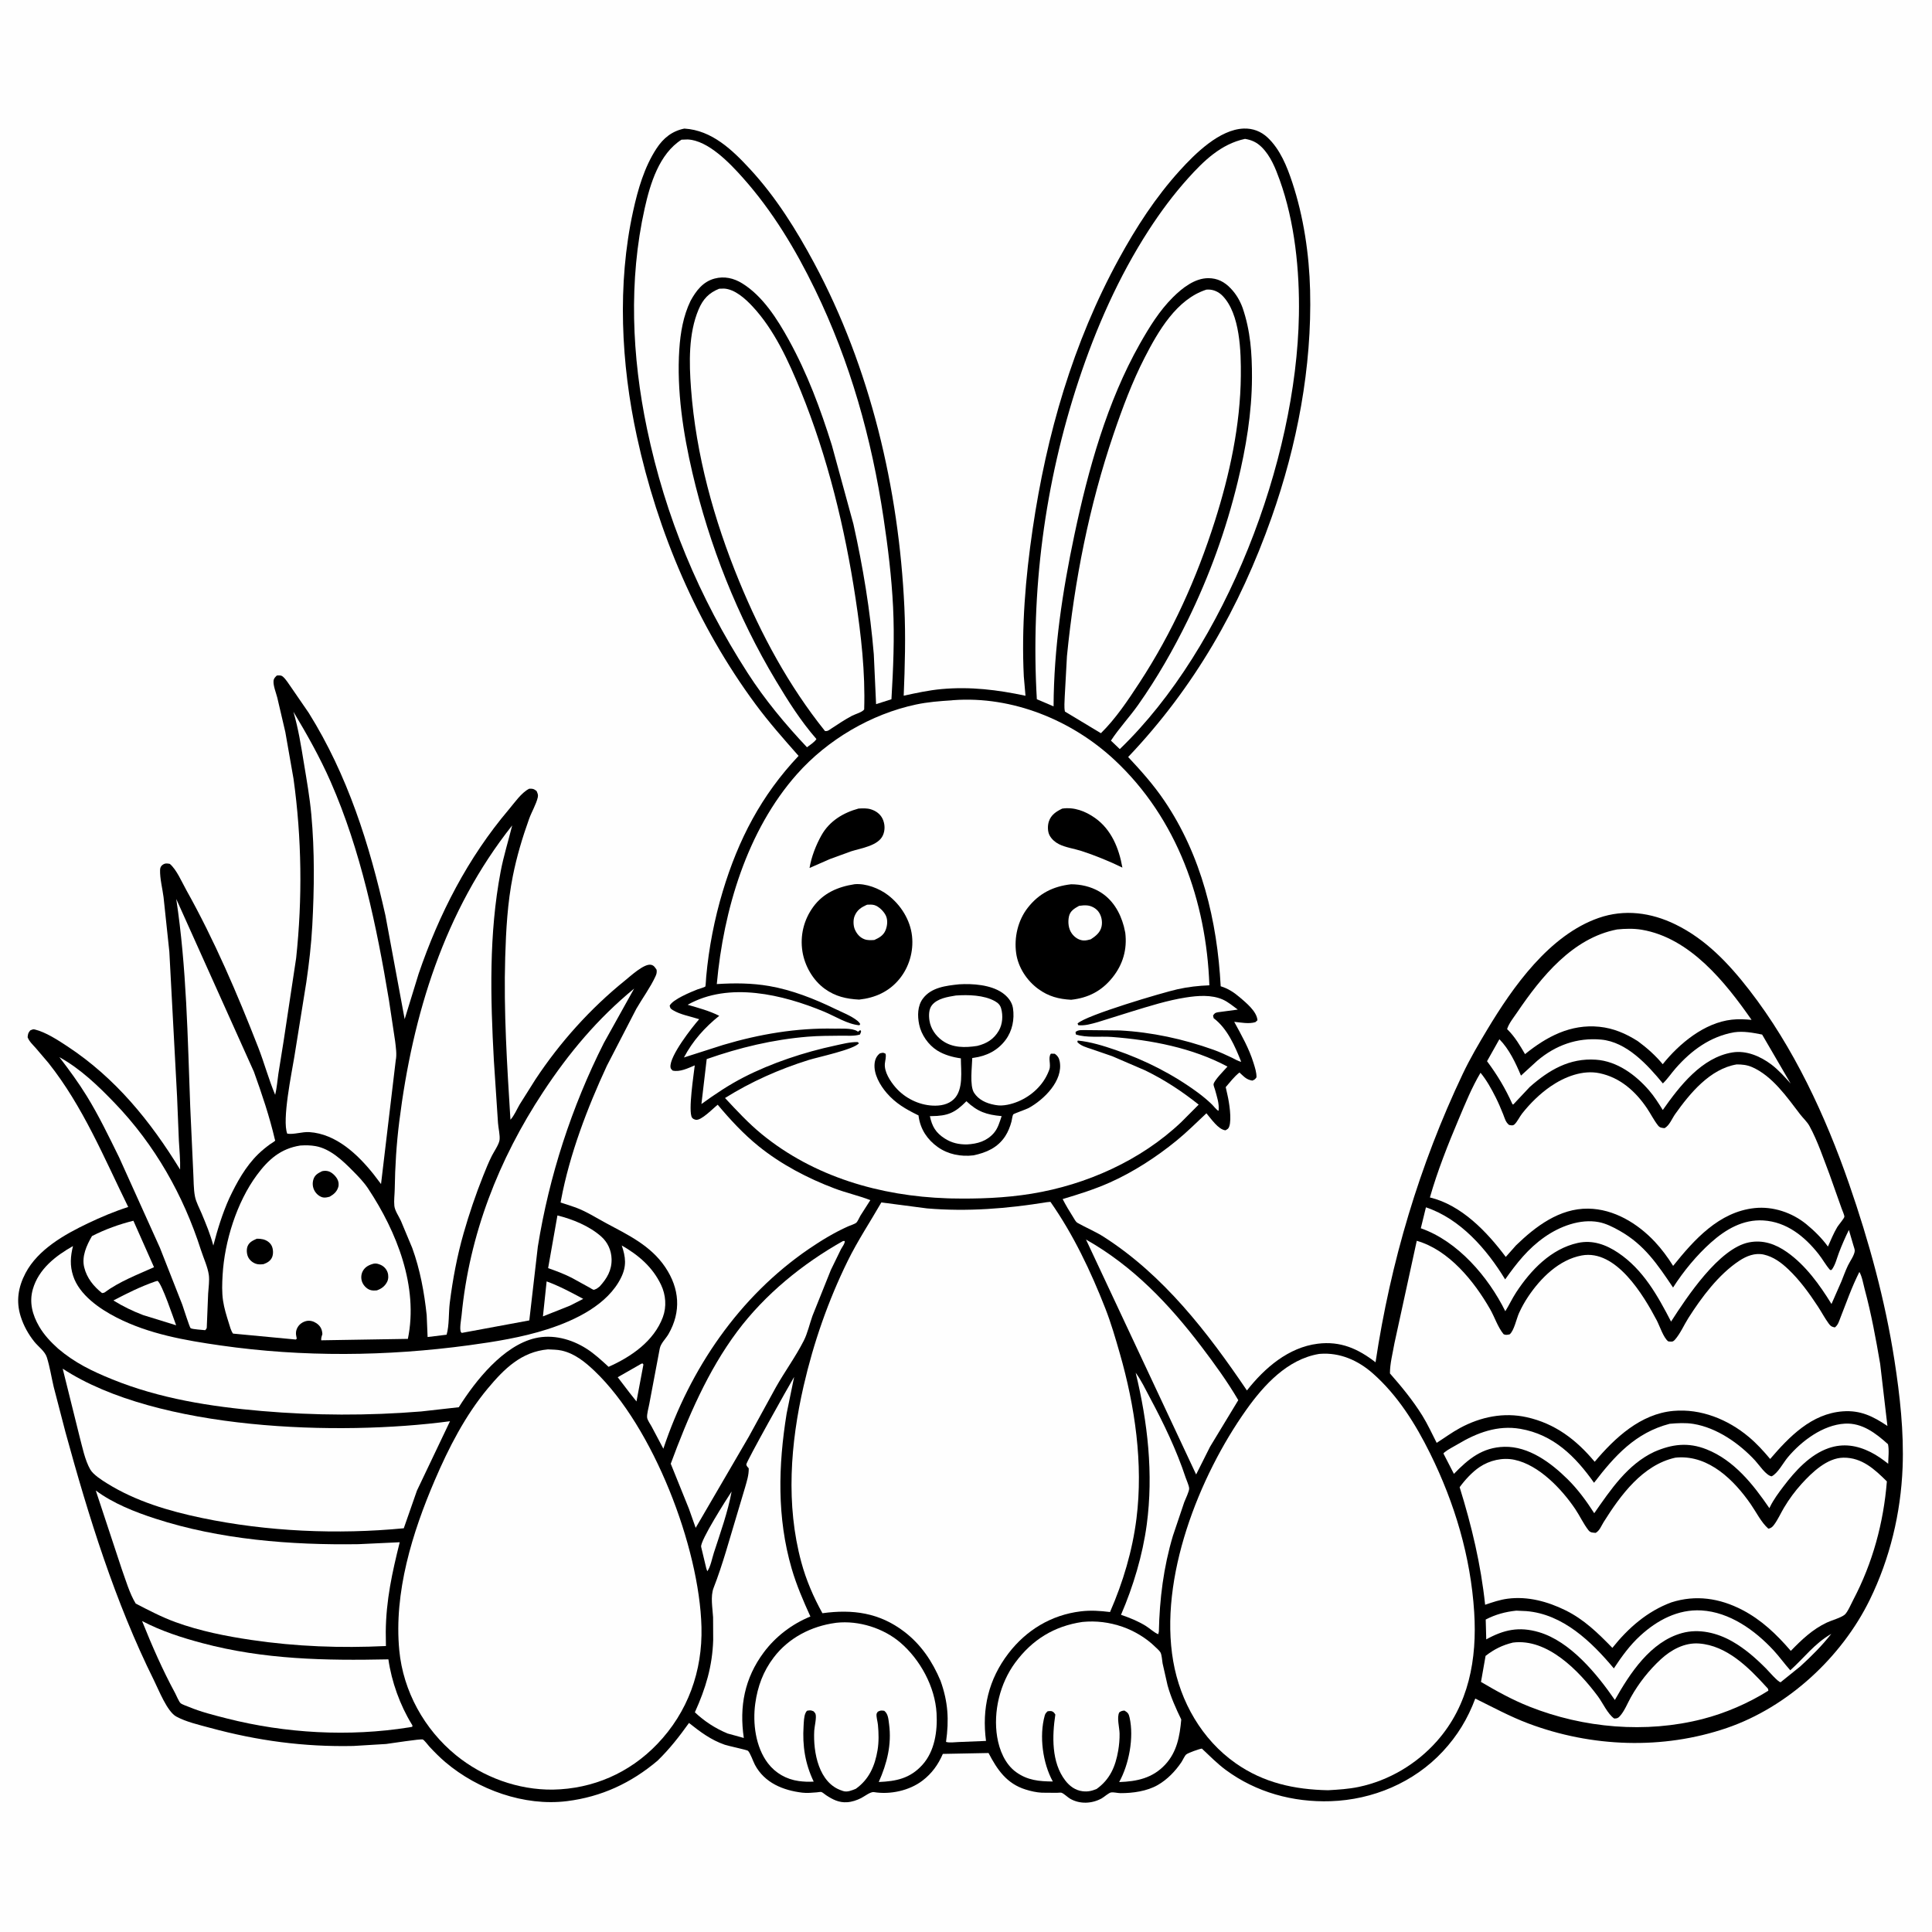 <svg version="1.1" xmlns="http://www.w3.org/2000/svg" style="display: block;" viewBox="0 0 2048 2048" width="1024" height="1024">
<path transform="translate(0,0)" fill="rgb(254,254,254)" d="M -0 -0 L 2048 0 L 2048 2048 L -0 2048 L -0 -0 z"/>
<path transform="translate(0,0)" fill="rgb(0,0,0)" d="M 725.455 136.3 C 754.712 138.041 776.464 159.062 795.4 179.6 C 822.57 209.069 844.151 243.66 863.04 278.862 C 922.53 389.727 952.819 518.159 958.66 643.5 C 960.12 674.841 959.241 706.152 957.961 737.479 C 971.256 734.603 984.542 731.678 998.115 730.45 C 1028.56 727.695 1057.33 731.194 1087.07 737.535 L 1085.28 717 C 1082.68 664.885 1087.07 612.265 1094.66 560.725 C 1109.37 460.695 1137.36 363.388 1186.07 274.382 C 1204.38 240.929 1224.95 209.059 1250.64 180.766 C 1266.76 163.002 1292.66 137.185 1318.41 136.275 C 1328.03 135.935 1336.74 139.25 1343.73 145.835 C 1357.05 158.385 1364.25 176.416 1369.88 193.438 C 1381.89 229.755 1387.8 269.515 1388.76 307.724 C 1390.82 389.39 1375.01 471.797 1347.91 548.594 C 1314.2 644.121 1265.86 728.862 1195.89 802.468 C 1209.71 817.218 1222.79 831.89 1234.17 848.689 C 1273.7 907.021 1290.32 976.048 1293.98 1045.5 C 1301.59 1047.77 1308.02 1051.91 1314 1057.04 C 1320.98 1063.04 1332.24 1072.04 1332.96 1081.5 L 1330.78 1083.5 C 1323.91 1085.64 1315.4 1083.88 1308.32 1083.17 C 1316.05 1097.42 1324.06 1111.35 1328.84 1126.93 C 1330.38 1131.94 1332 1136.71 1331.94 1142 C 1330.35 1144.22 1330.02 1144.42 1327.5 1145.49 C 1320.91 1144.34 1318.79 1141.29 1313.86 1136.89 C 1308.36 1141.22 1303.88 1147.11 1299.31 1152.41 L 1301.23 1161 C 1303.05 1168.91 1305.72 1186.24 1303.09 1194 C 1302.2 1196.64 1301.28 1196.89 1299 1198.19 C 1291.25 1197.21 1283.95 1186.02 1278.85 1180.13 C 1268.38 1189.93 1258.22 1200.12 1247.1 1209.18 C 1225.91 1226.47 1201.56 1242.3 1176.6 1253.44 C 1160.4 1260.68 1143.44 1266 1126.46 1271.07 C 1129.87 1277.74 1133.73 1284.17 1137.75 1290.49 C 1139 1292.46 1140.25 1295.2 1142.31 1296.36 C 1151.51 1301.55 1161.05 1305.37 1170.07 1311.15 C 1233.51 1351.78 1280.06 1412.27 1321.8 1473.95 C 1340.52 1450.11 1365.78 1428.25 1396.9 1424.39 C 1421.01 1421.4 1439.52 1429.67 1458.14 1444.08 C 1474.05 1337.99 1504.64 1235.09 1550.65 1138.22 C 1558.29 1122.15 1567.22 1106.96 1576.36 1091.72 C 1603.83 1045.91 1642.4 991.273 1694.63 973.058 C 1722.03 963.504 1750.21 967.328 1776 979.905 C 1808.35 995.683 1832.66 1021.53 1854.41 1049.58 C 1901.35 1110.13 1935.13 1182.93 1960.12 1255.06 C 1981.24 1316 1998.29 1378.21 2008.2 1442 C 2013.99 1479.28 2018.31 1517.9 2016.83 1555.67 C 2014.93 1604.05 2003.38 1652.09 1982.14 1695.61 C 1952.33 1756.72 1895.2 1809.55 1830.62 1831.69 C 1762.6 1855 1687.08 1852.17 1620 1826.9 C 1600.63 1819.61 1582.4 1809.67 1563.85 1800.57 C 1555.84 1821.95 1545 1839.87 1529.41 1856.62 C 1498.78 1889.54 1455.18 1907.88 1410.47 1909.34 C 1370.64 1910.65 1331.55 1900 1299.29 1876.15 C 1290.31 1869.51 1282.19 1861.2 1274.03 1853.57 C 1271.43 1853.87 1259.45 1858.08 1257.44 1859.81 C 1255.76 1861.27 1253.67 1866 1252.31 1868.03 C 1245.81 1877.63 1237.38 1886.39 1227.27 1892.2 C 1215.92 1898.73 1200.74 1900.87 1187.8 1900.8 C 1184.79 1900.79 1180.79 1899.7 1177.96 1900.03 C 1175.37 1900.32 1170.26 1905.08 1167.61 1906.5 C 1157.39 1912 1144.88 1912.64 1134.59 1906.84 C 1131.68 1905.19 1128.22 1901.53 1125.33 1900.41 C 1124.51 1900.08 1121.13 1900.45 1120.19 1900.46 L 1104.32 1900.33 C 1098.53 1900.02 1092.72 1898.7 1087.19 1896.97 C 1067.1 1890.71 1057.13 1875.97 1047.89 1858.27 L 999.445 1859.2 C 994.534 1870.6 987.764 1880 977.86 1887.54 C 963.93 1898.16 943.659 1902.55 926.457 1899.72 C 922.751 1899.11 916.384 1904.28 912.788 1906.07 C 908.211 1908.36 903.071 1910.1 897.939 1910.44 C 889.308 1911.01 882.637 1907.56 875.691 1902.98 C 874.573 1902.24 871.827 1899.87 870.632 1899.58 C 869.623 1899.34 866.86 1899.89 865.785 1899.97 C 860.717 1900.35 855.633 1900.92 850.564 1900.31 C 830.185 1897.89 810.539 1889.98 800.284 1870.84 C 798.453 1867.43 795.325 1858.21 792.887 1855.9 C 791.882 1854.95 771.937 1850.78 768.221 1849.48 C 753.522 1844.35 742.408 1835.96 730.366 1826.41 C 720.015 1840.84 709.872 1853.91 697.111 1866.33 C 669.084 1890.06 637.573 1904.72 601 1909.28 C 555.678 1914.92 506.647 1897.18 472.272 1868.1 C 466.158 1862.92 460.639 1857.33 455.184 1851.48 C 453.55 1849.73 450.154 1844.97 448.222 1843.94 C 446.399 1842.98 413.619 1848.22 409.311 1848.69 L 374.5 1850.8 C 322.068 1851.91 272.967 1845.25 222.404 1831.51 C 211.046 1828.43 197.104 1825.24 186.816 1819.58 C 177.16 1814.26 168.333 1791.56 163.306 1781.45 C 121.912 1698.12 93.931 1607.7 69.408 1518.2 L 56.902 1470.08 C 54.459 1459.63 52.911 1449.31 49.725 1439 C 47.664 1432.33 40.623 1427.59 36.308 1422.17 C 29.985 1414.22 25.122 1405.45 22.02 1395.78 C 16.821 1379.56 19.221 1364.47 27.041 1349.57 C 40.224 1324.45 68.586 1308.48 93.274 1296.73 C 107.221 1290.1 121.194 1284.16 135.926 1279.47 C 110.209 1227.11 88.056 1173.03 51.457 1126.87 L 37.858 1110.92 C 34.728 1107.39 30.935 1103.97 29.273 1099.5 C 29.721 1095.86 29.672 1095.19 32.083 1092.23 C 33.939 1091.55 34.862 1090.8 36.836 1091.28 C 48.434 1094.08 61.573 1102.65 71.486 1109.19 C 122.429 1142.78 159.371 1188.31 190.917 1239.78 C 191.25 1229.58 190.155 1219.33 189.616 1209.15 L 187.705 1162.5 L 179.514 1008.9 L 173.366 950.972 C 172.207 941.846 169.379 931.127 169.695 922.036 C 169.774 919.766 170.565 917.974 172.5 916.658 C 175.114 914.881 177.104 915.201 180.01 915.746 C 187.266 921.877 192.78 935.068 197.548 943.59 C 227.273 996.724 251.568 1053.49 273.694 1110.16 C 280.171 1126.75 284.814 1144.21 291.694 1160.56 C 293.446 1153.4 293.999 1145.8 295.057 1138.5 L 300.78 1102.72 L 313.922 1015.68 C 320.672 952.501 319.903 888.536 311.147 825.573 L 302.445 775.936 L 293.945 739.601 C 292.718 734.737 289.585 726.917 289.951 722 C 290.163 719.138 291.562 717.946 293.5 716.051 C 296.026 716.047 297.825 715.549 299.878 717.29 C 303.193 720.103 305.903 724.817 308.498 728.38 L 327.31 755.741 C 368.527 821.797 391.632 894.893 408.545 970.311 L 428.962 1080.35 L 443.774 1032.22 C 465.399 968.915 495.931 909.391 539.313 858.174 C 545.237 851.18 552.715 840.146 561 836.082 C 565.161 836.05 565.479 836.032 568.8 838.5 C 569.817 841.049 570.713 842.383 570.067 845.225 C 568.393 852.583 563.514 860.701 560.889 868.001 C 553.73 887.914 547.771 907.89 543.624 928.658 C 537.978 956.93 536.404 985.763 535.539 1014.52 C 533.802 1072.21 537.549 1129.39 541.088 1186.94 C 544.933 1182.94 548.008 1175.64 550.876 1170.76 L 567.579 1144.25 C 593.684 1104.76 625.888 1068.95 662.712 1039.24 C 668.357 1034.69 682.737 1021.31 690 1022.71 C 693.266 1023.33 694.333 1025.52 696.033 1028 C 696.41 1030.88 695.956 1032.55 694.738 1035.18 C 689.345 1046.84 681.012 1058.15 674.534 1069.36 L 643.303 1129.79 C 622.726 1174.12 603.804 1223.64 594.784 1271.8 C 594.726 1272.11 594.249 1274.68 594.257 1274.71 C 594.262 1274.72 606.607 1278.63 610.178 1279.97 C 621.812 1284.33 631.638 1290.74 642.478 1296.56 C 665.881 1309.12 689.774 1320.35 705.2 1343.27 C 720.378 1365.82 722.285 1390.4 708.626 1414.18 C 705.816 1419.07 700.392 1423.98 699.357 1429.55 L 688.314 1488.06 C 687.66 1491.93 685.515 1499.05 685.984 1502.79 C 686.303 1505.33 689.399 1509.76 690.677 1512.08 L 703.182 1535.7 C 731.364 1451.1 783.475 1374.44 857.524 1323.86 C 870.676 1314.88 884.464 1306.53 899 1300.01 C 901.109 1299.07 906.157 1297.52 907.741 1296.09 C 909.176 1294.8 911.03 1290.39 912.117 1288.59 L 922.598 1272.19 C 910.249 1267.42 897.253 1264.55 884.824 1259.87 C 856.214 1249.09 828.024 1234.3 804.172 1215.05 C 788.142 1202.12 774 1186.83 760.812 1171.07 C 756.07 1174.67 743.263 1188.25 737.5 1186.99 C 735.972 1186.65 734.393 1186.01 733.531 1184.65 C 729.325 1178.03 735.416 1138.77 736.477 1129.35 C 729.311 1132.32 720.854 1136.63 713 1134.86 C 711.769 1133.47 710.886 1133.06 710.724 1131.12 C 709.745 1119.42 733.209 1089.43 741.164 1080.4 C 732.354 1077.5 720.938 1075.58 713.085 1070.67 C 710.592 1069.1 710.5 1068.7 709.881 1066 C 713.288 1059.36 732.221 1051.63 739.473 1048.77 C 741.131 1048.11 746.646 1046.71 747.731 1045.69 C 748.036 1045.41 748.494 1036.54 748.612 1035.25 C 751.387 1004.84 757.319 974.24 766.107 945 C 782.674 889.88 807.009 843.142 846.532 801.261 C 830.756 783.39 815.089 765.712 800.902 746.519 C 738.913 662.65 697.192 564.214 675.097 462.581 C 658.365 385.621 654.141 301.143 671.124 223.902 C 676.178 200.915 682.911 177.273 695.936 157.407 C 703.141 146.419 712.382 138.914 725.455 136.3 z"/>
<path transform="translate(0,0)" fill="rgb(254,254,254)" d="M 680.029 1445.5 L 681.269 1445.35 L 682.048 1446.5 L 674.693 1485.6 L 667.365 1476.37 L 654.805 1459.92 L 680.029 1445.5 z"/>
<path transform="translate(0,0)" fill="rgb(254,254,254)" d="M 775.547 1581.06 C 771.57 1602.8 763.566 1624.98 756.738 1646 C 754.872 1651.74 753.235 1660.87 749.767 1665.61 L 748.748 1662.76 L 743.232 1639.68 C 742.153 1633.08 770.166 1589.21 775.547 1581.06 z"/>
<path transform="translate(0,0)" fill="rgb(254,254,254)" d="M 579.451 1358.33 C 593.066 1363.31 605.503 1370.02 618.236 1376.86 L 604.339 1383.97 L 575.533 1395.44 L 579.451 1358.33 z"/>
<path transform="translate(0,0)" fill="rgb(254,254,254)" d="M 164.31 1358.5 L 167.013 1357.74 C 171.81 1361.12 183.782 1397.11 186.706 1404.86 L 151.66 1394.02 C 140.497 1389.76 130.378 1384.84 120.211 1378.54 C 134.746 1370.91 148.807 1363.95 164.31 1358.5 z"/>
<path transform="translate(0,0)" fill="rgb(254,254,254)" d="M 590.897 1288.42 C 606.981 1292.39 624.693 1299.6 637.26 1310.72 C 644.208 1316.87 648.055 1325.38 648.3 1334.62 C 648.616 1346.6 643.331 1355.34 635.525 1363.86 L 632.5 1366.06 C 632.396 1366.11 629.875 1367.26 629.5 1367.28 C 628.704 1367.31 625.334 1365.13 624.384 1364.6 L 605.829 1354.4 C 597.779 1350.34 589.541 1347.23 581.033 1344.28 L 590.897 1288.42 z"/>
<path transform="translate(0,0)" fill="rgb(254,254,254)" d="M 141.411 1294.04 L 163.262 1343.29 C 145.325 1351.33 126.4 1358.53 110.5 1370.3 L 108.2 1370.74 C 99.212 1363.59 92.086 1354.84 89.275 1343.46 C 86.417 1331.88 91.814 1320.08 97.507 1310.29 C 111.266 1303.2 126.4 1297.75 141.411 1294.04 z"/>
<path transform="translate(0,0)" fill="rgb(254,254,254)" d="M 1838.23 1094.28 C 1848.22 1092.82 1858.15 1094.76 1867.92 1096.67 L 1898.19 1148.61 C 1891.66 1141.43 1885.39 1134.19 1877.59 1128.34 C 1866.01 1119.66 1851.09 1113.23 1836.42 1115.63 C 1803.89 1120.95 1780.44 1151.3 1762.61 1176.65 C 1758.11 1169.4 1753.58 1162.21 1747.97 1155.75 C 1733.68 1139.28 1714.23 1124.88 1691.79 1123.33 C 1663.66 1121.39 1641.98 1134.26 1621.62 1152.21 L 1604.22 1170.72 L 1603.35 1170.69 C 1595.76 1153.8 1587.37 1139.75 1576.32 1124.92 L 1589.41 1101.62 C 1599.83 1112.2 1606.62 1126.69 1612.3 1140.2 L 1629.59 1124.41 C 1648.94 1107.98 1671.75 1099.74 1697.18 1102 C 1724.38 1104.42 1746.52 1128.84 1762.71 1148.49 C 1767.69 1143.7 1771.65 1137.71 1776.21 1132.5 C 1792.86 1113.48 1812.91 1098.73 1838.23 1094.28 z"/>
<path transform="translate(0,0)" fill="rgb(254,254,254)" d="M 1203.86 1455.16 C 1209.78 1463.16 1214.29 1472.87 1218.99 1481.64 C 1233.49 1508.69 1247.18 1537.13 1256.83 1566.3 C 1257.89 1569.51 1260.28 1574.44 1260.56 1577.7 C 1260.82 1580.59 1256.5 1589.31 1255.38 1592.31 L 1243.33 1628.05 C 1233.4 1661.3 1229.17 1694.95 1228.45 1729.5 L 1227.81 1732.34 C 1223.42 1730.67 1218.86 1726.18 1214.72 1723.63 C 1206.35 1718.46 1197.59 1714.92 1188.31 1711.77 C 1201.21 1682 1211.29 1648.3 1215.59 1616.19 C 1222.81 1562.32 1216.63 1507.66 1203.86 1455.16 z"/>
<path transform="translate(0,0)" fill="rgb(254,254,254)" d="M 1607.29 1707.35 L 1618 1707.84 C 1656.85 1711.03 1687.04 1740.29 1710.74 1768.57 C 1719.09 1755.93 1727.59 1744.11 1738.84 1733.82 C 1756.67 1717.49 1778.74 1705.69 1803.52 1707.12 C 1833.45 1708.85 1860.24 1728.07 1879.97 1749.34 C 1886.26 1756.12 1891.59 1763.69 1897.78 1770.58 C 1912.83 1757.06 1923.19 1742.41 1941.27 1731.94 C 1931.32 1744.57 1920.25 1755.64 1908.37 1766.45 L 1887.52 1783.25 C 1884.87 1783.18 1874.67 1771.31 1872.04 1768.66 C 1861.16 1757.7 1849.62 1747.56 1836.12 1739.89 C 1820.15 1730.81 1800.84 1726.16 1782.84 1731.16 C 1749.57 1740.41 1727.89 1773.61 1711.82 1802.04 C 1692.88 1774.55 1664.57 1739.89 1631.17 1730.12 C 1610.23 1723.99 1594.15 1727.53 1575.48 1737.82 L 1574.92 1716.76 C 1585.39 1711.37 1595.63 1708.6 1607.29 1707.35 z"/>
<path transform="translate(0,0)" fill="rgb(254,254,254)" d="M 62.941 1120.63 C 85.279 1132.93 104.073 1151.06 121.616 1169.3 C 164.118 1213.49 194.351 1266.83 212.989 1325.03 C 215.632 1333.28 220.196 1343.05 221.362 1351.48 C 222.204 1357.57 220.999 1365.08 220.641 1371.32 L 219.172 1407.5 C 218.484 1409.23 218.984 1408.35 217.5 1410.05 C 214.632 1409.66 204.093 1409.2 202.064 1407.93 C 201.023 1407.28 194.353 1386.07 193.217 1382.95 L 169.525 1322.7 L 126.268 1226.85 C 115.496 1204.98 104.844 1182.79 92.058 1162 C 83.211 1147.61 73.223 1134.01 62.941 1120.63 z"/>
<path transform="translate(0,0)" fill="rgb(254,254,254)" d="M 1769.96 1509.27 C 1778.22 1508.54 1786.91 1508.05 1795.13 1509.4 C 1819.98 1513.47 1843.77 1530.1 1860.5 1548.23 C 1864.73 1552.81 1872.07 1564.07 1878 1564.97 C 1884.66 1561.72 1890.29 1550.56 1895.21 1544.72 C 1909.69 1527.52 1932.24 1510.5 1955.58 1509.12 C 1973.93 1508.04 1988.52 1519.36 2001.34 1530.91 C 2002.72 1536.94 2001.63 1545.35 2001.56 1551.64 C 1995.7 1547.01 1989.61 1542.65 1982.91 1539.3 C 1968.62 1532.14 1953.92 1529.76 1938.5 1535.06 C 1918.77 1541.84 1903.02 1559.22 1890.77 1575.36 C 1885.46 1582.36 1880.11 1589.49 1876.25 1597.42 L 1875.63 1598.73 C 1858.47 1573.62 1838.23 1547.98 1809.08 1536.39 C 1789.57 1528.62 1772.44 1530.78 1753.59 1539 C 1725.3 1552.23 1707.27 1579.27 1689.96 1604.08 C 1681.68 1591.15 1672.46 1578.58 1661.5 1567.79 C 1643.91 1550.47 1620.54 1533.07 1594.72 1533.67 C 1571.34 1534.22 1556.57 1546.53 1541.21 1562.37 L 1530.07 1540.72 L 1531.21 1539.54 C 1535.2 1536.29 1540.76 1533.64 1545.21 1530.97 C 1565.59 1518.76 1587.53 1510.5 1611.59 1514.62 C 1646.76 1520.65 1670.02 1543.9 1689.75 1571.8 C 1711.7 1543.14 1733.76 1518.65 1769.96 1509.27 z"/>
<path transform="translate(0,0)" fill="rgb(254,254,254)" d="M 1151.2 1313.97 C 1201.07 1342.14 1239.3 1382.37 1273.68 1427.61 C 1287.49 1445.79 1301.07 1464.52 1312.63 1484.22 L 1282.73 1533.56 L 1267.95 1563 L 1151.2 1313.97 z"/>
<path transform="translate(0,0)" fill="rgb(254,254,254)" d="M 1511.55 1279.82 C 1548.16 1292.08 1576.07 1324.24 1595.53 1356.22 C 1607.81 1338.9 1619.69 1323.7 1637.3 1311.33 C 1653.33 1300.07 1675 1291.72 1694.81 1295.49 C 1702.47 1296.95 1710.04 1300.81 1716.79 1304.61 C 1743.23 1319.51 1757.08 1340.45 1773.51 1364.84 C 1784.41 1347.75 1798.62 1330.53 1813.72 1317.07 C 1829.37 1303.13 1847.67 1292.44 1869.16 1293.72 C 1893.86 1295.19 1912.94 1310.6 1927.78 1329.38 C 1932.09 1334.83 1935.33 1341.02 1939.95 1346.2 L 1941.5 1346.25 C 1945.53 1341.12 1947 1334.08 1949.32 1328.03 C 1952.49 1319.78 1955.94 1311.71 1959.9 1303.8 L 1964.66 1320.06 C 1965.08 1321.63 1966.21 1324.38 1966.11 1325.97 C 1965.8 1330.63 1960.93 1337.2 1958.87 1341.54 C 1956.29 1346.97 1954.21 1352.72 1951.99 1358.3 L 1941.46 1382.29 C 1928.89 1361.94 1914.09 1341.24 1894.32 1327.32 C 1882.24 1318.81 1868.96 1314.03 1854 1316.97 C 1822.21 1323.22 1788.03 1375.1 1771.39 1400.94 C 1757.11 1373.33 1741.85 1345.84 1715.36 1328.02 C 1702.51 1319.37 1688.17 1314.13 1672.52 1317.57 C 1644.16 1323.8 1622.73 1346.37 1607.34 1369.74 C 1603.05 1376.25 1599.81 1383.35 1595.69 1389.96 C 1577.63 1353.51 1545.36 1315.71 1506.12 1302.01 L 1511.55 1279.82 z"/>
<path transform="translate(0,0)" fill="rgb(254,254,254)" d="M 1603.77 1741.2 C 1640.47 1736.48 1673.87 1771.34 1693.79 1798.1 C 1698.94 1805.02 1704.17 1816.84 1711.09 1821.7 C 1714.06 1821.7 1715.13 1821.4 1717.18 1819.13 C 1722.03 1813.76 1725.28 1805.39 1728.87 1799 C 1737.3 1784.03 1747.95 1770.53 1760.57 1758.88 C 1771.47 1748.83 1785.69 1741.09 1800.91 1742.17 C 1830.36 1744.25 1853.57 1767.45 1872.3 1788.1 C 1873.86 1789.84 1874.43 1789.78 1874.5 1792.22 C 1853.44 1805.49 1828.68 1816.14 1804.61 1822.29 C 1744.58 1837.64 1678.72 1831.9 1621.35 1809.14 C 1603.26 1801.97 1586.63 1792.76 1569.91 1782.92 L 1574.77 1755.31 C 1583.89 1748.26 1592.53 1743.92 1603.77 1741.2 z"/>
<path transform="translate(0,0)" fill="rgb(254,254,254)" d="M 186.827 952.918 L 269.161 1136.1 C 277.679 1159.82 285.678 1183.44 291.405 1208.03 C 291.49 1208.39 291.842 1208.8 291.659 1209.12 C 291.206 1209.92 287.044 1212.37 286.076 1213.08 C 281.764 1216.23 277.611 1219.61 273.778 1223.33 C 260.323 1236.39 250.929 1253.5 242.993 1270.31 C 235.734 1286.42 230.596 1303.31 226.123 1320.36 C 223.053 1308.62 218.29 1297.21 213.608 1286.03 C 211.283 1280.48 207.908 1274.36 206.712 1268.48 C 205.068 1260.4 205.343 1250.65 204.833 1242.37 L 201.656 1173.34 C 198.908 1100.13 197.819 1025.42 186.827 952.918 z"/>
<path transform="translate(0,0)" fill="rgb(254,254,254)" d="M 893.683 1315.5 L 895.477 1315.5 C 895.812 1317.94 892.706 1321.95 891.46 1324.23 L 880.779 1346.14 L 861.28 1394.78 C 858.203 1403.34 856.092 1413.23 852.017 1421.24 C 843.436 1438.1 831.867 1453.91 822.529 1470.44 L 793.722 1523.02 L 737.439 1619.58 L 730.272 1599.29 L 711.021 1551.62 C 728.994 1502.98 750.322 1453.1 781.545 1411.34 C 810.984 1371.97 850.974 1339.48 893.683 1315.5 z"/>
<path transform="translate(0,0)" fill="rgb(254,254,254)" d="M 672.204 1047.94 L 640.101 1105.62 C 605.982 1173.26 582.139 1246.62 570.125 1321.49 L 561.087 1399.69 L 489.5 1412.94 L 488.74 1412.22 C 486.734 1409.61 488.946 1397.98 489.29 1394.4 C 497.494 1308.74 528.573 1229.1 575.716 1157.59 C 603.159 1115.96 633.539 1079.77 672.204 1047.94 z"/>
<path transform="translate(0,0)" fill="rgb(254,254,254)" d="M 841.824 1459.59 L 833.87 1498.4 C 824.954 1553.55 823.484 1608.62 839.207 1662.79 C 844.294 1680.31 851.523 1696.99 859.056 1713.58 C 839.611 1721.46 822.145 1734.79 809.614 1751.62 C 789.299 1778.92 783.55 1808.91 788.475 1842.32 L 771.168 1837.55 C 758.16 1832.09 746.857 1824.77 736.581 1815.12 C 748.05 1789.79 755.165 1766.36 756.015 1738.34 L 755.899 1714.4 C 755.393 1704.79 752.911 1692.27 756.454 1683.19 C 766.184 1658.27 773.266 1631.64 781.074 1606 L 789.811 1576.72 C 791.719 1570.04 793.864 1563.52 793.686 1556.5 C 792.531 1555.18 791.506 1554.24 791.098 1552.48 C 790.595 1550.3 836.434 1468.59 841.824 1459.59 z"/>
<path transform="translate(0,0)" fill="rgb(254,254,254)" d="M 150.609 1718.36 C 171.139 1729.06 192.203 1735.85 214.481 1741.79 C 279.69 1759.19 344.764 1760.4 411.715 1758.98 C 415.112 1782.69 423.987 1807.45 436.516 1827.88 C 437.464 1829.42 437.245 1828.51 437.015 1830.5 L 433.5 1831.11 C 370.033 1841.22 302.688 1837.46 240.436 1821.63 C 227.057 1818.22 212.725 1814.66 200.017 1809.32 C 197.794 1808.38 193.171 1806.92 191.418 1805.43 C 189.676 1803.94 186.923 1797.17 185.657 1794.83 C 172.253 1770.04 161.077 1744.51 150.609 1718.36 z"/>
<path transform="translate(0,0)" fill="rgb(254,254,254)" d="M 1714.18 985.254 C 1722.61 984.378 1731.91 984.138 1740.29 985.552 C 1791.38 994.181 1828.82 1041.02 1856.73 1081.09 C 1849.7 1080.47 1842.82 1080.11 1835.79 1080.89 C 1806.68 1084.14 1780.18 1106.15 1762.55 1128.11 C 1754.79 1118.75 1746.02 1110.94 1736.24 1103.74 C 1723.61 1095.66 1710.37 1089.93 1695.29 1088.42 C 1664.87 1085.37 1639.53 1098.87 1616.6 1117.42 C 1611.44 1108.56 1605.91 1099.22 1598.63 1091.94 L 1597.59 1090.93 C 1599.3 1085.02 1604.76 1078.3 1608.2 1073.22 C 1633.82 1035.43 1667.07 994.322 1714.18 985.254 z"/>
<path transform="translate(0,0)" fill="rgb(254,254,254)" d="M 885.605 1720.34 L 886.688 1720.19 C 910.222 1717.61 936.547 1725.87 954.5 1741.29 C 975.498 1759.33 991.17 1788.08 992.789 1816.01 C 993.886 1834.95 990.904 1856.39 977.673 1870.93 C 964.598 1885.3 949.914 1888.21 931.527 1889 C 940.234 1869.32 945.352 1849.42 942.459 1827.69 C 941.776 1822.57 941.516 1816.69 937.31 1813.5 C 933.945 1813.08 933.53 1813.01 930.5 1814.47 C 930.057 1815.31 929.293 1816.06 929.172 1817 C 928.804 1819.87 930.322 1825.11 930.631 1828.19 C 931.509 1836.93 931.69 1846.57 930.242 1855.24 C 927.447 1871.96 921.266 1886.22 907.155 1896.23 C 902.939 1897.88 898.21 1900.05 893.703 1898.56 L 892.5 1898.13 C 867.843 1890.22 861.858 1857.37 863.134 1834.5 C 863.371 1830.25 865.782 1820.65 864.5 1816.87 C 864.135 1815.8 863.167 1815.03 862.5 1814.11 C 859.381 1812.76 858.894 1812.91 855.5 1813.46 C 854.605 1814.52 854.511 1814.52 853.832 1816 C 852.159 1819.65 852.091 1825.64 851.838 1829.62 C 850.502 1850.7 853.453 1869.58 862.56 1888.59 C 857.343 1888.9 851.833 1888.7 846.652 1887.97 C 833.636 1886.16 822.06 1879.63 814.082 1869.19 C 800.953 1852 797.723 1826.76 800.601 1805.85 C 803.095 1787.73 809.025 1771.63 820.181 1756.97 C 836.053 1736.1 860.013 1723.83 885.605 1720.34 z"/>
<path transform="translate(0,0)" fill="rgb(254,254,254)" d="M 1147.29 1719.34 C 1162.12 1717.88 1176 1719.66 1190.02 1724.5 C 1202.15 1728.7 1215.16 1736.46 1224.32 1745.49 C 1225.94 1747.09 1229.07 1749.71 1230.14 1751.64 C 1231.61 1754.28 1231.82 1760.06 1232.39 1763.24 L 1237.69 1786.61 C 1241.19 1799.26 1246.5 1810.99 1252.18 1822.76 C 1250.59 1840.42 1247.67 1857.13 1235.12 1870.6 C 1221.72 1884.98 1205.16 1888.4 1186.37 1889.07 C 1196.8 1870.2 1202.17 1841.94 1197.41 1820.69 C 1196.46 1816.45 1195.53 1815.44 1192 1813.28 C 1189.56 1813.46 1188.5 1813.75 1186.5 1815.18 C 1183.61 1820.55 1186.7 1831.32 1186.8 1837.64 C 1186.9 1843.67 1186.35 1849.88 1185.33 1855.81 C 1182.46 1872.53 1176.59 1886.31 1162.43 1896.4 C 1157.3 1898.49 1153.11 1899.49 1147.5 1898.78 C 1139.83 1897.81 1133.86 1893.39 1129.24 1887.4 C 1114.44 1868.24 1115.29 1840.08 1118.7 1817.5 C 1118.23 1816.78 1117.59 1815.67 1116.94 1815.14 C 1114.71 1813.31 1113.11 1813.75 1110.5 1814.03 C 1108.79 1815.78 1108.08 1816.3 1107.44 1818.63 C 1101.47 1840.17 1105.26 1868.92 1116.03 1888.46 C 1101.58 1888.35 1089.34 1887.27 1077.23 1878.6 C 1065.44 1870.17 1059.3 1855.09 1057.04 1841.23 C 1052.66 1814.38 1060.03 1784.36 1076.15 1762.5 C 1094.13 1738.12 1117.45 1723.76 1147.29 1719.34 z"/>
<path transform="translate(0,0)" fill="rgb(254,254,254)" d="M 311.018 754.448 C 325.404 778.456 339.214 802.966 350.478 828.625 C 382.514 901.603 399.276 981.795 412.292 1060.1 L 418.856 1103.67 C 419.599 1110.19 420.831 1117.66 419.49 1124.08 L 403.906 1255.13 L 395.921 1244.65 C 379.187 1223.69 356.277 1201.98 328 1200.09 C 320.289 1199.57 311.552 1202.88 304.5 1201.73 C 298.784 1187.41 309.32 1136.83 311.95 1120.63 L 324.725 1041.11 C 327.613 1021.25 329.954 1001.17 331.038 981.119 C 333.153 942.016 333.602 902.461 330.01 863.438 C 328.308 844.943 325.084 826.802 322.067 808.5 C 319.058 790.248 316.256 772.255 311.018 754.448 z"/>
<path transform="translate(0,0)" fill="rgb(254,254,254)" d="M 101.524 1580 C 119.853 1593.64 142.906 1602.74 164.503 1609.76 C 232.89 1632.01 308.395 1638 380.005 1636.89 L 423.727 1634.84 C 415.695 1667.1 409.232 1696.28 408.924 1729.78 L 409.096 1744.86 C 361.078 1747.16 314.202 1745.47 266.641 1738.45 C 239.394 1734.43 211.92 1728.96 185.982 1719.51 C 171.414 1714.2 157.623 1706.96 143.87 1699.86 C 137.335 1689.15 133.343 1675.13 129.058 1663.29 L 101.524 1580 z"/>
<path transform="translate(0,0)" fill="rgb(254,254,254)" d="M 318.379 1214.29 C 323.897 1213.97 329.043 1213.95 334.525 1214.93 C 350.053 1217.7 363.281 1230.3 373.924 1241.09 C 379.766 1247 385.624 1252.98 390.231 1259.94 C 420.591 1305.77 443.762 1363.83 432.37 1419.26 L 340.5 1420.77 C 340.249 1418.36 341.073 1416.39 341.741 1414.1 L 341.493 1412.02 C 340.882 1407.9 338.785 1404.93 335.353 1402.63 C 332.239 1400.54 328.428 1399.49 324.725 1400.35 C 321.043 1401.19 317.557 1403.52 315.611 1406.8 C 313.381 1410.56 313.393 1413.81 314.366 1417.96 L 314.626 1419 L 313.5 1419.96 L 247.013 1413.67 C 244.737 1410.54 243.661 1406 242.5 1402.32 C 240.092 1394.68 237.635 1386.8 236.451 1378.86 C 235.112 1369.89 235.454 1360.53 235.973 1351.5 C 238.015 1315.94 250.989 1274.42 272.238 1245.66 C 284.465 1229.11 297.513 1217.53 318.379 1214.29 z"/>
<path transform="translate(0,0)" fill="rgb(0,0,0)" d="M 272.249 1313.09 C 274.416 1313.02 276.577 1313.21 278.694 1313.7 C 282.484 1314.57 286.149 1316.96 287.941 1320.5 C 289.625 1323.82 289.908 1329.07 288.501 1332.53 C 286.853 1336.59 283.398 1338.56 279.5 1340.01 C 276.803 1340.37 273.935 1340.56 271.309 1339.66 C 267.661 1338.41 264.391 1335.68 262.853 1332.12 C 261.469 1328.92 261.132 1324.22 262.504 1320.93 C 264.331 1316.57 268.192 1314.94 272.249 1313.09 z"/>
<path transform="translate(0,0)" fill="rgb(0,0,0)" d="M 341.463 1241.5 C 343.531 1241.05 345.426 1240.98 347.5 1241.44 C 351.516 1242.33 355.46 1246.21 357.452 1249.67 C 359.017 1252.38 359.437 1255.66 358.479 1258.65 C 356.948 1263.43 353.703 1266.12 349.5 1268.53 C 347.35 1269.13 344.623 1269.78 342.411 1269.33 C 338.762 1268.58 335.449 1265.71 333.602 1262.58 C 331.391 1258.83 330.928 1254.33 332.235 1250.19 C 333.758 1245.36 337.166 1243.63 341.463 1241.5 z"/>
<path transform="translate(0,0)" fill="rgb(0,0,0)" d="M 396.322 1339.5 C 398.771 1339.03 401.255 1339.83 403.5 1340.81 C 406.908 1342.3 409.622 1345.22 410.843 1348.74 C 411.931 1351.88 411.882 1355.9 410.34 1358.87 C 407.92 1363.53 404.329 1366.14 399.5 1367.85 C 397 1368.05 394.547 1368.21 392.147 1367.33 C 388.51 1366.01 385.254 1362.55 383.879 1358.95 C 382.499 1355.34 382.694 1350.89 384.533 1347.48 C 387.069 1342.77 391.37 1340.75 396.322 1339.5 z"/>
<path transform="translate(0,0)" fill="rgb(254,254,254)" d="M 542.936 874.965 C 538.898 891.404 533.858 907.257 530.692 923.966 C 518.183 989.962 519.856 1057.22 523.512 1123.97 L 527.913 1190.57 C 528.279 1195.83 530.25 1203.77 529.524 1208.61 C 528.805 1213.39 523.516 1220.93 521.321 1225.32 C 517.892 1232.18 515.011 1239.34 512.168 1246.46 C 504.216 1266.36 497.307 1286.81 491.412 1307.42 C 484.528 1331.48 479.888 1356.29 476.775 1381.11 C 475.457 1391.62 476.331 1405 473.414 1414.84 L 453.28 1417.31 L 452.304 1394.06 C 449.754 1370.03 445.279 1345.7 437.006 1322.94 L 424.94 1294.06 C 422.769 1289.26 418.572 1283.49 418.024 1278.24 C 417.434 1272.6 418.34 1266.33 418.427 1260.62 C 418.794 1236.43 420.22 1213.01 423.228 1189 C 437.465 1075.35 470.963 965.832 542.936 874.965 z"/>
<path transform="translate(0,0)" fill="rgb(254,254,254)" d="M 66.46 1450.85 C 166.783 1516.52 359.594 1522.3 477.028 1506.56 L 441.975 1580.11 L 428.033 1620.03 C 357.73 1626.83 283.12 1623.55 214 1609.11 C 179.031 1601.81 143.79 1591.38 113.274 1572.32 C 107.836 1568.92 98.857 1563.25 95.66 1557.67 C 89.935 1547.69 87.215 1533.53 84.262 1522.51 L 66.46 1450.85 z"/>
<path transform="translate(0,0)" fill="rgb(254,254,254)" d="M 659.068 1320.24 C 676.952 1330.48 691.793 1343.14 700.786 1362.08 C 705.784 1372.61 706.77 1385.13 702.683 1396.16 C 693.213 1421.72 669.079 1438.26 645.13 1448.89 C 637.694 1442.06 630.155 1435.03 621.608 1429.6 C 605.646 1419.46 585.964 1414.16 567.25 1418.54 C 533.478 1426.45 504.059 1463.56 486.343 1491.72 L 446.52 1496.2 C 389.996 1500.81 333.694 1500.57 277.199 1495.72 C 223.307 1491.08 169.361 1482.62 119 1462.17 C 97.668 1453.51 79.346 1444.68 61.683 1429.68 C 53.897 1422.65 46.837 1415.28 41.526 1406.16 C 34.399 1393.92 30.765 1380.62 34.808 1366.59 C 40.968 1345.22 58.866 1331.34 77.368 1320.88 C 74.661 1331.91 73.946 1341.43 77.525 1352.46 C 84.072 1372.65 105.599 1387.42 123.569 1396.62 C 157.905 1414.2 196.238 1420.86 234 1426.26 C 321.091 1438.72 409.901 1437.83 497 1426.05 C 524.815 1422.29 553.71 1417.63 580.477 1409 C 609.647 1399.59 644.388 1383.07 658.462 1354.11 C 664.374 1341.95 663.243 1332.54 659.068 1320.24 z"/>
<path transform="translate(0,0)" fill="rgb(254,254,254)" d="M 762.36 306.061 L 767.5 305.905 C 778.969 306.58 789.963 316.556 797.512 324.617 C 820.799 349.48 835.992 382.987 848.751 414.269 C 877.319 484.312 895.691 559.949 906.97 634.614 C 912.821 673.352 917.322 712.751 916.06 752.007 C 914.338 754.877 906.394 757.058 903.161 758.755 C 895.664 762.692 888.545 767.511 881.465 772.148 C 878.918 773.72 877.55 775.379 874.5 774.892 C 836.088 727.004 806.798 672.66 783.5 615.982 C 756.778 550.974 737.719 482.01 732.499 411.774 C 730.481 384.626 729.696 353.522 740.606 327.888 C 745.233 317.016 751.465 310.448 762.36 306.061 z"/>
<path transform="translate(0,0)" fill="rgb(254,254,254)" d="M 1278.8 307.029 L 1280.52 306.948 C 1286.43 306.813 1291.99 309.473 1296.03 313.651 C 1314.71 332.968 1315.55 373.214 1315.33 398.408 C 1314.87 450.537 1303.48 503.152 1287.72 552.636 C 1268.43 613.205 1242.76 670.328 1207.92 723.63 C 1195.86 742.075 1182.77 761.774 1167 777.232 L 1128.87 754.277 C 1127.81 749.497 1128.57 743.569 1128.65 738.605 L 1131.01 695.5 C 1138.93 615.69 1154.58 536.164 1180.43 460.156 C 1189.78 432.651 1200.16 404.841 1213.44 378.969 C 1227.78 351.056 1247.23 317.204 1278.8 307.029 z"/>
<path transform="translate(0,0)" fill="rgb(254,254,254)" d="M 722.427 148.069 L 729 147.838 C 750.719 148.88 773.646 172.945 787.511 188.515 C 818.961 223.83 843.354 264.409 863.938 306.827 C 901.337 383.897 923.912 464.554 936.596 549.07 C 941.284 580.305 945.159 611.942 946.703 643.5 C 948.302 676.198 946.9 708.593 944.968 741.234 L 928.682 746.441 L 926.269 693.66 C 922.446 647.302 914.767 600.775 904.612 555.378 L 881.82 472.04 C 869.621 433.135 855.882 396.091 836.134 360.276 C 824.078 338.409 808.487 313.711 786.703 300.339 C 777.731 294.832 767.822 292.538 757.464 295.305 C 745.107 298.606 737.889 308.238 732.047 318.852 C 724.292 334.796 721.254 352.782 720.094 370.349 C 717.234 413.629 724.129 459.063 733.971 501.16 C 751.985 578.215 781.692 653.515 822.411 721.411 C 835.439 743.134 848.742 764.283 865.46 783.411 C 863.288 786.841 858.648 789.635 855.442 792.144 C 832.417 767.756 810.659 741.573 792.498 713.326 C 740.823 632.948 705.41 548.044 685.836 454.466 C 669.842 378.004 666.245 297.502 683.387 220.863 C 689.225 194.759 698.764 163.143 722.427 148.069 z"/>
<path transform="translate(0,0)" fill="rgb(254,254,254)" d="M 1319.78 147.214 C 1326.83 148.391 1332.18 150.808 1337.33 155.865 C 1346.9 165.263 1352.06 178.391 1356.52 190.76 C 1372.55 235.253 1377.73 286.822 1376.9 334 C 1374.19 488.538 1299.39 685.846 1187.03 794.071 L 1177.64 785.1 C 1186.2 771.956 1197.42 760.063 1206.52 747.163 C 1226.47 718.909 1243.82 688.542 1259.02 657.492 C 1281.99 610.591 1299.68 561.601 1312 510.854 C 1320.78 474.697 1327.01 437.611 1327.14 400.331 C 1327.23 374.72 1325.57 350.713 1317.2 326.273 C 1314.26 318.351 1310.28 311.597 1304.4 305.505 C 1297.84 298.714 1290.55 294.929 1281.02 294.874 C 1266.59 294.789 1253.31 305.279 1243.5 314.989 C 1229.07 329.273 1218.26 346.878 1208.32 364.433 C 1173.57 425.788 1153.5 497.938 1138.98 566.643 C 1126.22 627.023 1117.13 686.949 1116.83 748.773 L 1099.09 741.223 C 1092.45 626.744 1107.36 512.301 1143.41 403.344 C 1161.75 347.899 1185.88 293.179 1217.67 244.039 C 1230.2 224.665 1243.86 206.291 1259.29 189.118 C 1276.16 170.332 1294.34 152.674 1319.78 147.214 z"/>
<path transform="translate(0,0)" fill="rgb(254,254,254)" d="M 1840.94 1128.33 C 1846.59 1128.3 1851.95 1128.86 1857.17 1131.13 C 1878.8 1140.52 1894.33 1163.11 1908.19 1181.18 C 1911.45 1185.44 1915.57 1189 1918.17 1193.74 C 1926.82 1209.57 1932.85 1227.89 1939.32 1244.77 L 1952.22 1281.11 C 1952.8 1282.84 1955.29 1288.24 1955.11 1289.81 C 1954.91 1291.62 1948.86 1298.59 1947.56 1300.78 C 1943.69 1307.27 1940.76 1314.51 1937.68 1321.41 C 1931.44 1312.75 1923.14 1304.55 1914.89 1297.79 C 1899.8 1285.41 1879.51 1278.55 1859.97 1280.62 C 1822.27 1284.6 1795.91 1314.09 1773.58 1341.88 C 1767.88 1332.77 1761.43 1324 1754.06 1316.17 C 1735.84 1296.79 1710.74 1281.53 1683.5 1281.21 C 1653.09 1280.84 1627.83 1300.01 1607.07 1320.1 L 1596.18 1332.39 C 1576.23 1305.75 1549.29 1277.42 1515.76 1269.34 C 1523.74 1241.35 1534.95 1213.1 1546.28 1186.32 C 1553.3 1169.71 1560.19 1152.7 1569.42 1137.17 C 1575.9 1145 1580.93 1154.22 1585.5 1163.25 C 1588.45 1169.09 1590.97 1175.08 1593.41 1181.15 C 1595.15 1185.46 1595.94 1189.53 1599.72 1192.5 C 1601.78 1192.86 1603.74 1193.51 1605.5 1191.83 C 1608.4 1189.07 1610.92 1183.68 1613.54 1180.36 C 1622.06 1169.55 1632.51 1159.3 1643.88 1151.5 C 1658.48 1141.48 1677.75 1133.9 1695.64 1137.67 C 1717.32 1142.23 1733.59 1156.68 1745.78 1174.67 C 1749.78 1180.58 1753.12 1187.36 1757.5 1192.96 C 1759.54 1195.57 1761.4 1195.56 1764.5 1195.89 C 1769.63 1193.2 1772.42 1185.68 1775.74 1180.99 C 1791.41 1158.91 1812.78 1133 1840.94 1128.33 z"/>
<path transform="translate(0,0)" fill="rgb(254,254,254)" d="M 1775.76 1545.23 L 1778.44 1544.96 C 1811.81 1542.84 1838.18 1568.98 1855.89 1594.55 C 1861.58 1602.77 1867.08 1613.96 1874.5 1620.43 C 1877.2 1620.1 1878.91 1618.55 1880.5 1616.43 C 1884.63 1610.92 1887.62 1604.08 1891.15 1598.16 C 1896.48 1589.21 1902.82 1580.58 1909.83 1572.88 C 1920.73 1560.9 1936.78 1545.35 1954.2 1545.19 C 1973.83 1545 1987.19 1557.54 2000.16 1570.33 C 1996.63 1614.36 1985.12 1656.69 1964.55 1695.87 C 1962.59 1699.63 1958.44 1709.22 1955.41 1711.67 C 1951.2 1715.07 1941.63 1717.56 1936.5 1720 C 1921.23 1727.23 1909.98 1738.05 1898.33 1750 C 1883.24 1732.5 1867.43 1717.24 1846.72 1706.5 C 1822.84 1694.12 1797.55 1690.33 1771.75 1698.57 C 1746.15 1708.02 1725.96 1725.78 1709.17 1746.81 C 1693.98 1731.2 1679.21 1716.69 1659.4 1706.95 C 1640.53 1697.67 1619.42 1691.93 1598.26 1694.68 C 1589.94 1695.76 1582.21 1698.43 1574.29 1701.12 C 1569.76 1658.22 1560.06 1617.65 1547.28 1576.5 C 1552.81 1568.91 1560.57 1560.41 1568.36 1555.17 C 1579.02 1547.99 1592.8 1544.76 1605.47 1547.45 C 1631.4 1552.95 1655.45 1578.42 1669.7 1599.46 C 1674.58 1606.67 1678.5 1615.3 1683.8 1622.07 C 1686.01 1624.89 1688.22 1624.57 1691.5 1624.9 C 1695.74 1622.52 1697.45 1617.41 1699.97 1613.4 C 1717.8 1585.03 1741.22 1552.94 1775.76 1545.23 z"/>
<path transform="translate(0,0)" fill="rgb(254,254,254)" d="M 1501.83 1315.3 C 1535.95 1325.05 1562.58 1358.09 1579.56 1387.73 C 1584.39 1396.15 1587.69 1406.79 1593.81 1414.23 C 1596.14 1415.5 1597.75 1414.92 1600.25 1414.5 C 1604.99 1410.71 1607.52 1397.85 1610.23 1391.88 C 1612.98 1385.81 1616.2 1380.04 1619.91 1374.5 C 1633.02 1354.91 1652.57 1335.32 1676.65 1330.85 C 1713.16 1324.07 1742.26 1373.09 1756.31 1399.79 C 1759.25 1405.39 1763.56 1418.63 1768.5 1421.95 C 1771.87 1422.23 1773.15 1422.8 1775.56 1420.07 C 1781.19 1413.71 1785.26 1404.22 1789.88 1396.97 C 1803.81 1375.13 1821.7 1351.07 1843.62 1336.53 C 1851.34 1331.41 1860.39 1327.79 1869.75 1329.92 C 1879.94 1332.25 1888.24 1338.43 1895.68 1345.49 C 1907.89 1357.09 1917.87 1370.92 1927.08 1384.95 C 1930.95 1390.86 1934.34 1397.32 1938.5 1403.01 C 1940.54 1405.81 1941.66 1406.47 1945 1407.12 C 1948.47 1404.6 1949.42 1400.6 1950.94 1396.77 L 1960.24 1372.7 C 1963.49 1364.43 1967.02 1356.24 1971.01 1348.3 C 1973.95 1353.27 1975.08 1360.8 1976.59 1366.42 C 1983.64 1392.62 1988.49 1419.04 1993.06 1445.77 L 2000.75 1511.58 C 1985.56 1501.39 1972.21 1494.69 1953.39 1496.09 C 1920.27 1498.56 1896.76 1522.88 1876.44 1546.57 C 1869.41 1538.17 1862.22 1530.28 1853.81 1523.22 C 1831.68 1504.64 1803 1493 1773.86 1495.62 C 1739.06 1498.74 1711.87 1524.11 1690.43 1549.55 C 1670.97 1526.22 1648.55 1509.03 1618.39 1502.31 C 1593.98 1496.87 1569.49 1501.94 1547.74 1513.7 C 1539.14 1518.34 1531.18 1524.24 1522.94 1529.49 C 1517.93 1519.75 1513.48 1509.83 1507.67 1500.5 C 1497.69 1484.46 1485.85 1470.07 1473.41 1455.91 C 1473.31 1445.63 1476.42 1434.09 1478.17 1423.88 L 1501.83 1315.3 z"/>
<path transform="translate(0,0)" fill="rgb(254,254,254)" d="M 580.806 1430.39 C 585.627 1430.67 590.624 1430.59 595.353 1431.66 C 609.275 1434.79 620.37 1443.86 630.466 1453.5 C 692.452 1512.71 741.444 1639.9 743.592 1724.75 C 744.772 1771.38 729.215 1814.92 696.665 1848.81 C 667.2 1879.49 628.53 1896.28 586.127 1897.07 C 549.101 1897.49 512.063 1883.97 483.435 1860.65 C 449.811 1833.27 427.392 1792.75 423.258 1749.44 C 417.402 1688.09 436.987 1624.81 460.927 1569 C 475.607 1534.77 493.108 1500.55 517.104 1471.79 C 534.445 1451 552.635 1432.93 580.806 1430.39 z"/>
<path transform="translate(0,0)" fill="rgb(254,254,254)" d="M 1397.96 1435.28 L 1399.21 1435.14 C 1420.38 1433.49 1439.67 1442.1 1455.29 1455.89 C 1481.6 1479.12 1500.55 1509.51 1515.99 1540.72 C 1542.05 1593.41 1558.98 1650.12 1562.71 1709.01 C 1565.85 1758.6 1557.07 1807.38 1523.2 1845.66 C 1501.65 1870.03 1472.23 1887.5 1440.34 1894.2 C 1429.61 1896.45 1418.69 1897.11 1407.78 1897.73 C 1372.07 1897 1339.53 1889.94 1309.85 1869.11 C 1273.97 1843.92 1251.1 1803.78 1243.66 1761 C 1228.35 1672.96 1270.91 1565.16 1321.1 1494.46 C 1339.75 1468.19 1364.7 1440.95 1397.96 1435.28 z"/>
<path transform="translate(0,0)" fill="rgb(254,254,254)" d="M 1109.67 1274.37 L 1113.5 1274 C 1137.77 1308.61 1156.28 1347.65 1171.66 1386.9 C 1177.79 1402.53 1182.42 1418.59 1187.05 1434.7 C 1203.11 1490.53 1212.01 1551.65 1204.71 1609.69 C 1200.4 1643.96 1190.46 1677.23 1176.68 1708.82 C 1165.96 1707.5 1156.3 1706.81 1145.5 1708.12 C 1114.45 1711.9 1087.95 1727.93 1068.99 1752.66 C 1047.83 1780.28 1040.71 1811.3 1045.21 1845.45 L 1015.7 1846.65 C 1011.76 1846.78 1006.59 1847.64 1002.83 1846.49 C 1006.13 1823.02 1005.02 1804.08 997.023 1781.75 C 988.41 1761.23 976.379 1743.27 958.544 1729.65 C 932.186 1709.52 903.899 1705.67 871.809 1710.08 C 862.34 1693.02 854.541 1674.92 849.439 1656.07 C 832.873 1594.85 837.862 1530.17 851.917 1469 C 862.417 1423.31 877.93 1378.75 898.606 1336.65 C 909.134 1315.22 922.39 1295.29 934.263 1274.63 L 982.694 1280.96 C 1025.41 1284.58 1067.49 1281.24 1109.67 1274.37 z"/>
<path transform="translate(0,0)" fill="rgb(254,254,254)" d="M 1008.5 742.412 L 1010.5 742.197 C 1073.04 737.595 1136.22 763.334 1181.57 805.681 C 1247.71 867.441 1278.88 955.516 1281.98 1044.47 C 1270.4 1044.92 1259.63 1046.12 1248.32 1048.62 C 1233.01 1052.01 1150.65 1076.29 1142.25 1085 L 1143.03 1086.75 C 1150.12 1087.49 1156.78 1085.39 1163.55 1083.53 L 1199.3 1072.36 C 1218.06 1066.61 1237.6 1060.41 1257 1057.38 C 1269.71 1055.4 1284.25 1054.22 1296.3 1059.61 C 1301.87 1062.1 1307.18 1066.63 1312.13 1070.2 L 1291 1073.03 C 1288.09 1073.6 1287.54 1074.05 1285.89 1076.5 L 1286.5 1079.3 C 1301.09 1090.3 1309.11 1108.93 1315.72 1125.54 C 1312.46 1124.95 1309.05 1122.72 1306.01 1121.28 C 1299.51 1118.18 1292.97 1115.16 1286.18 1112.74 C 1254.32 1101.38 1220.82 1094.11 1187.02 1092.31 L 1150.98 1091.95 C 1147.08 1092.07 1143.05 1091.34 1140.1 1094 L 1140.45 1096.55 C 1151.53 1100.35 1166.78 1098.32 1178.58 1099.22 C 1220.24 1102.4 1264.15 1110.75 1301.18 1130.63 C 1298.09 1134.17 1286.99 1145.2 1286.4 1149.34 C 1286.24 1150.47 1287.63 1153.88 1287.97 1155.15 C 1289.93 1162.42 1292.65 1169.9 1291.74 1177.5 C 1289.85 1176.99 1286.56 1172.55 1284.98 1171.02 C 1280.26 1166.44 1275.12 1162.12 1269.82 1158.22 C 1243.29 1138.68 1213.86 1123.8 1182.77 1113.09 C 1169.92 1108.67 1156.07 1104.35 1142.5 1103.04 L 1141.95 1104.5 C 1145.49 1108.65 1151.87 1110.33 1156.9 1112 L 1179.14 1119.67 L 1214 1134.69 C 1234.51 1144.7 1252.86 1156.75 1270.66 1170.94 L 1252.33 1189.34 C 1209.5 1230.1 1151.55 1255.93 1093.59 1265.37 C 1065.36 1269.97 1036.79 1270.97 1008.25 1270.39 L 1004.03 1270.26 C 933.282 1267.9 862.7 1247.49 807.315 1202.1 C 793.269 1190.59 780.918 1177.18 768.554 1163.94 C 796.22 1146.63 825.869 1133.47 857 1123.7 C 866.956 1120.58 905.819 1112.43 910.544 1105.77 L 909 1104.62 C 900.894 1104.52 893.082 1106.67 885.207 1108.35 C 852.569 1115.32 817.946 1126.78 788.258 1142.02 C 772.523 1150.1 757.846 1159.96 743.538 1170.32 L 749.132 1122.68 C 784.061 1110.44 819.242 1102 856.229 1098.93 C 868.057 1097.95 879.962 1098.01 891.823 1097.87 C 898.109 1097.8 905.665 1098.54 911.621 1096.62 L 912.834 1093.5 L 912 1091.86 L 909.5 1093.67 L 908.536 1092.99 C 902.63 1089.53 891.216 1090.54 884.476 1090.39 C 844.465 1089.5 804.967 1096.25 766.707 1107.63 L 725.006 1120.97 C 734.266 1103.41 746.977 1089.19 762.411 1076.8 C 751.905 1071.48 740.205 1068.38 728.935 1065.11 C 772.72 1040.33 829.96 1054.3 873.49 1072.36 C 884.984 1077.13 898.584 1085.84 911 1086.82 L 911.884 1085.5 C 911.099 1084.26 910.272 1083.19 909.127 1082.25 C 902.534 1076.83 892.567 1073.03 884.858 1069.28 C 863.228 1058.74 839.296 1049.39 815.5 1045.26 C 796.919 1042.04 778.569 1041.98 759.831 1043.16 C 766.955 964.756 791.778 880.472 844.788 820.662 C 877.194 784.1 923.31 756.96 971.063 746.805 C 983.397 744.182 995.946 743.215 1008.5 742.412 z"/>
<path transform="translate(0,0)" fill="rgb(0,0,0)" d="M 1125.99 857.151 C 1138.61 855.299 1150.43 859.826 1160.64 866.985 C 1178.11 879.245 1186.2 899.285 1189.78 919.698 L 1179.73 914.981 C 1168.86 910.218 1157.42 905.615 1146.12 901.993 C 1138.6 899.583 1129.45 898.357 1122.5 894.835 C 1118.47 892.792 1114.85 889.641 1112.66 885.656 C 1110.39 881.538 1110.39 875.191 1111.84 870.795 C 1114.2 863.666 1119.59 860.288 1125.99 857.151 z"/>
<path transform="translate(0,0)" fill="rgb(0,0,0)" d="M 910.11 857.094 C 914.568 856.877 918.932 856.583 923.256 857.936 C 928.51 859.58 933.115 862.855 935.535 867.91 C 938.139 873.347 938.401 879.96 935.915 885.5 C 930.921 896.629 912.677 899.104 902.21 902.434 L 879.75 910.631 L 858.136 920.085 C 860.109 908.262 865.009 895.662 870.89 885.254 C 879.347 870.288 893.95 861.492 910.11 857.094 z"/>
<path transform="translate(0,0)" fill="rgb(0,0,0)" d="M 1135.41 937.369 C 1145.72 937.401 1156.1 939.766 1165.09 944.933 C 1179.1 952.982 1187.25 966.758 1191.33 981.966 L 1192.84 988.763 C 1194.98 1006.42 1190.32 1022.44 1179.28 1036.2 C 1167.75 1050.56 1153.61 1057.8 1135.46 1059.8 C 1122.28 1059.08 1111.54 1056.27 1100.76 1048.45 C 1088.54 1039.59 1079.31 1025.53 1077.19 1010.5 C 1074.83 993.72 1079.03 975.604 1089.53 962.192 C 1101.41 947.027 1116.32 939.573 1135.41 937.369 z"/>
<path transform="translate(0,0)" fill="rgb(254,254,254)" d="M 1143.89 960.223 C 1146.81 959.825 1149.67 959.509 1152.62 959.813 C 1157.07 960.271 1161.64 962.75 1164.35 966.325 C 1167.6 970.606 1168.82 976.778 1167.73 982 C 1166.38 988.501 1161.5 992.306 1156.25 995.72 C 1153.77 996.366 1150.91 997.169 1148.34 996.937 C 1143.38 996.487 1139.24 993.68 1136.31 989.722 C 1132.54 984.636 1131.85 977.558 1133.13 971.5 C 1134.4 965.551 1139 962.942 1143.89 960.223 z"/>
<path transform="translate(0,0)" fill="rgb(0,0,0)" d="M 905.889 937.31 C 917.907 936.223 932.107 941.753 941.435 948.935 C 954.928 959.322 964.918 975.157 966.79 992.247 C 968.566 1008.45 963.714 1025.21 953.36 1037.84 C 942.398 1051.21 927.618 1057.8 910.698 1059.62 C 897.088 1058.89 885.582 1056.32 874.315 1048.2 C 861.757 1039.15 852.969 1023.74 850.6 1008.54 C 847.98 991.726 852.042 975.085 862.043 961.353 C 872.739 946.666 888.299 940 905.889 937.31 z"/>
<path transform="translate(0,0)" fill="rgb(254,254,254)" d="M 919.205 959.011 C 921.687 958.912 924.433 958.725 926.841 959.423 C 931.626 960.807 936.855 966.071 938.995 970.5 C 941.297 975.265 940.656 981.395 938.685 986.174 C 936.436 991.627 931.959 994.117 926.824 996.426 C 923.156 996.666 919.686 996.919 916.187 995.57 C 911.457 993.747 908.208 989.9 906.207 985.324 C 904.451 981.307 904.262 975.092 905.934 971 C 908.596 964.485 912.995 961.728 919.205 959.011 z"/>
<path transform="translate(0,0)" fill="rgb(0,0,0)" d="M 1016.66 1043.41 C 1031.14 1042.53 1050.01 1043.88 1062.31 1052.27 C 1067.9 1056.09 1072.77 1061.82 1073.79 1068.66 C 1075.54 1080.45 1073.15 1092.72 1065.99 1102.34 C 1057.69 1113.5 1045.88 1119.43 1032.26 1121.3 L 1030.64 1121.51 C 1030.45 1130.52 1027.7 1150.75 1032.5 1158.32 C 1037.28 1165.85 1045.56 1169.55 1054.05 1171.14 L 1055.76 1171.44 C 1063.18 1172.86 1072.55 1170.46 1079.45 1167.55 C 1093.67 1161.55 1105.94 1150.16 1111.6 1135.68 L 1112.24 1134 C 1114.45 1128.34 1110.58 1121.41 1114 1116.94 L 1118 1117.01 C 1121.04 1118.96 1122.65 1121.58 1123.32 1125.1 C 1127.21 1145.57 1106.64 1165.66 1090.4 1174.55 C 1087.9 1175.92 1074.54 1180.52 1074.02 1181.35 C 1073.17 1182.71 1072.71 1187.05 1072.24 1188.8 C 1070.78 1194.25 1068.63 1199.79 1065.53 1204.5 C 1057.55 1216.63 1045.57 1221.87 1031.85 1224.73 C 1018.57 1226.29 1005.01 1223.73 994 1215.87 C 983.038 1208.04 975.822 1197.25 973.843 1183.82 C 973.572 1181.98 974.091 1182.61 972.563 1181.85 C 959.897 1175.6 949.387 1169.53 940.033 1158.72 C 932.877 1150.46 925.845 1138.4 927.135 1127.13 C 927.624 1122.86 929.283 1119.27 932.682 1116.63 C 935.85 1115.9 936.014 1115.48 938.792 1117.05 C 939.484 1120.84 938.385 1123.62 938.007 1127.35 C 937.115 1136.16 943.689 1146.13 949.19 1152.53 C 958.967 1163.91 973.711 1171.28 988.698 1172 C 996.708 1172.38 1005.11 1170.99 1011.1 1165.19 C 1021.56 1155.07 1018.61 1135.22 1018.55 1121.89 C 1009.95 1120.73 1000.91 1118.21 993.5 1113.58 C 984.092 1107.69 976.563 1096.86 974.343 1085.98 C 972.48 1076.85 972.487 1066.35 978.31 1058.54 C 987.241 1046.57 1003 1044.88 1016.66 1043.41 z"/>
<path transform="translate(0,0)" fill="rgb(254,254,254)" d="M 1024.43 1167.34 C 1036.28 1178.51 1045.79 1181.69 1061.79 1183.13 C 1059.69 1189.26 1057.96 1195.86 1053.67 1200.87 C 1046.08 1209.73 1036.14 1212.54 1024.96 1213.15 C 1016.27 1213.22 1008.88 1211.58 1001.5 1206.88 C 991.828 1200.72 988.032 1193.98 985.709 1183.14 L 987.368 1183.13 C 1004.79 1183.01 1012.35 1179.58 1024.43 1167.34 z"/>
<path transform="translate(0,0)" fill="rgb(254,254,254)" d="M 1013.26 1055.28 C 1026.23 1054.37 1043.04 1054.71 1054.74 1061.33 C 1058.04 1063.2 1060.18 1065.26 1061.25 1069 C 1063.4 1076.57 1062.76 1085.63 1058.83 1092.46 C 1053.58 1101.59 1045.88 1106.25 1035.89 1108.71 C 1023.12 1110.68 1009.65 1110.96 998.674 1102.93 C 991.78 1097.88 986.649 1090.51 985.288 1082 C 984.455 1076.79 984.445 1069.78 987.919 1065.5 C 993.733 1058.33 1004.68 1056.7 1013.26 1055.28 z"/>
</svg>